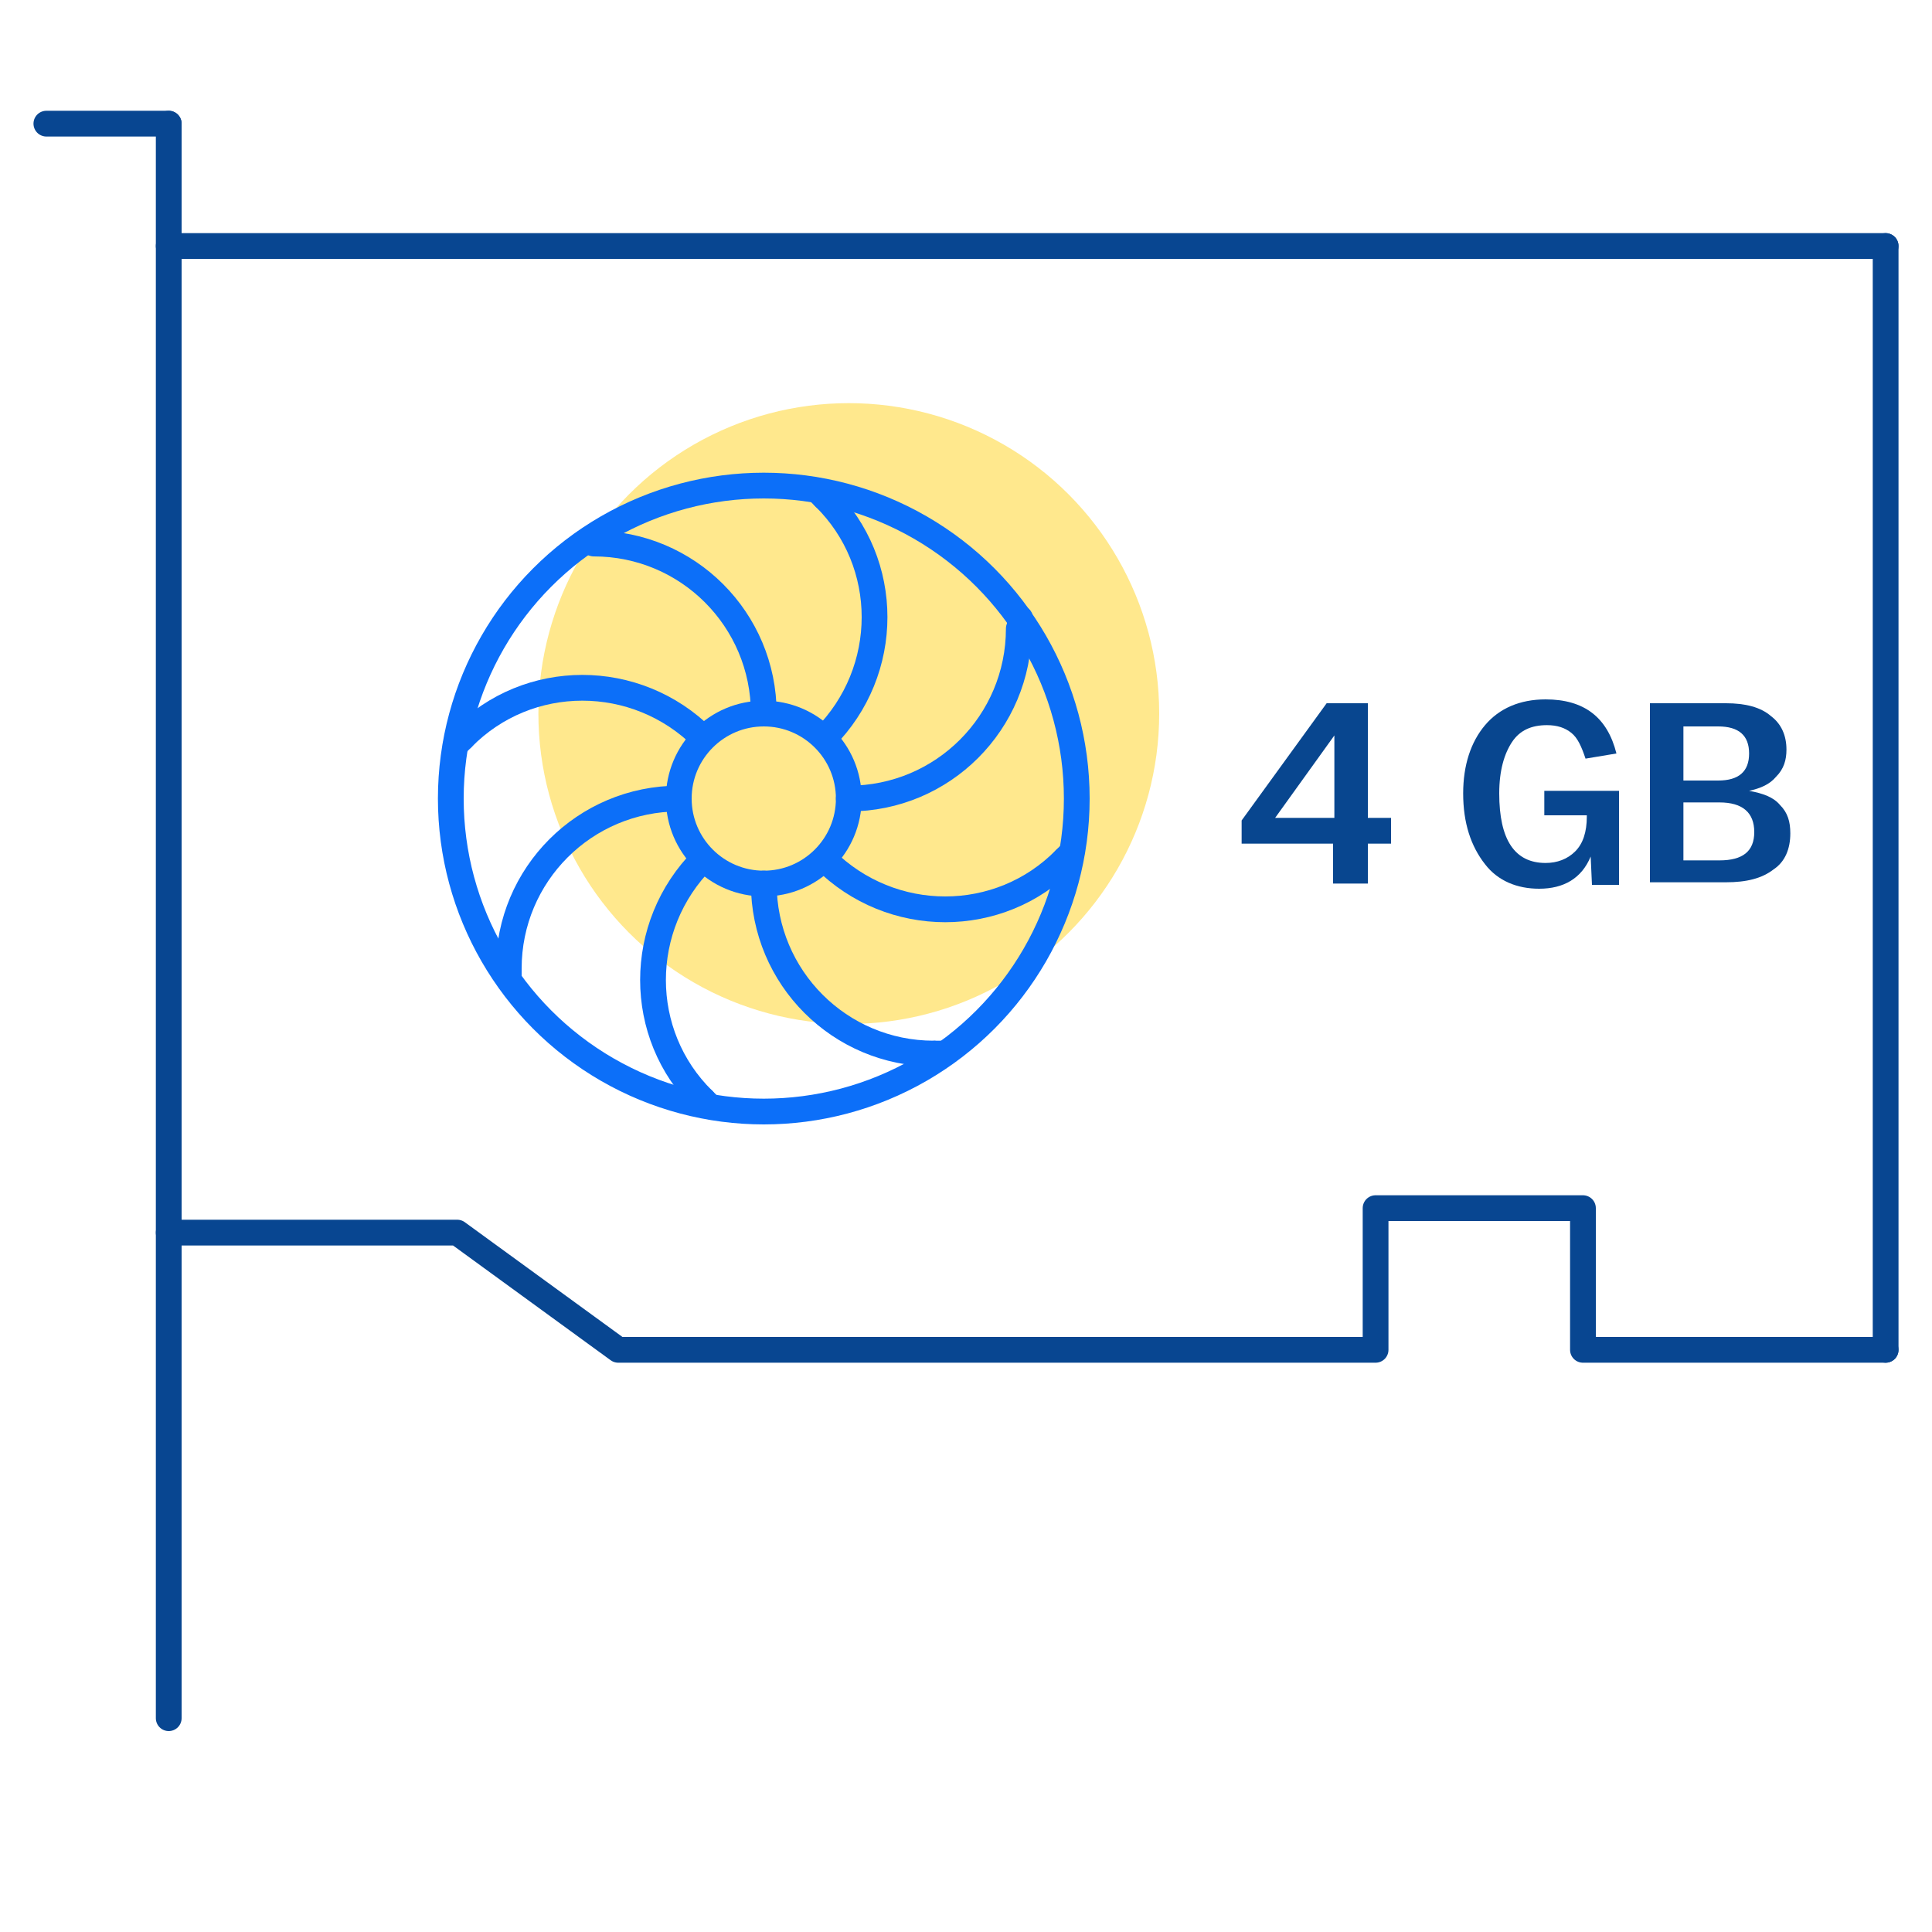 <?xml version="1.0" encoding="utf-8"?>
<!-- Generator: Adobe Illustrator 27.1.1, SVG Export Plug-In . SVG Version: 6.00 Build 0)  -->
<svg version="1.1" id="Warstwa_1" xmlns="http://www.w3.org/2000/svg" xmlns:xlink="http://www.w3.org/1999/xlink" x="0px" y="0px"
	 viewBox="0 0 150 150" style="enable-background:new 0 0 150 150;" xml:space="preserve">
<style type="text/css">
	.st0{opacity:0.6;fill:#FFD941;enable-background:new    ;}
	.st1{fill:none;stroke:#0C6FF9;stroke-width:2;stroke-linecap:round;}
	.st2{fill:#08468F;}
	.st3{fill:none;stroke:#084691;stroke-width:2;stroke-linecap:round;stroke-linejoin:round;}
</style>
<circle class="st0" cx="65.9" cy="55.4" r="24.1"/>
<g>
	<circle class="st1" cx="59.3" cy="62" r="24.3"/>
	<circle class="st1" cx="59.3" cy="62" r="6.6"/>
	<path class="st1" d="M59.3,55.4c0-7.3-5.9-13.2-13.2-13.2"/>
	<path class="st1" d="M59.3,68.6c0,7.3,5.9,13.2,13.2,13.2"/>
	<line class="st1" x1="46.1" y1="42.1" x2="45.4" y2="42.1"/>
	<line class="st1" x1="72.6" y1="81.8" x2="73.3" y2="81.8"/>
	<path class="st1" d="M64,57.3c5.2-5.2,5.2-13.6,0-18.7"/>
	<path class="st1" d="M54.6,66.7c-5.2,5.2-5.2,13.6,0,18.7"/>
	<line class="st1" x1="64" y1="38.6" x2="63.5" y2="38.1"/>
	<line class="st1" x1="54.6" y1="85.4" x2="55.1" y2="85.9"/>
	<path class="st1" d="M65.9,62c7.3,0,13.2-5.9,13.2-13.2"/>
	<path class="st1" d="M52.7,62c-7.3,0-13.2,5.9-13.2,13.2"/>
	<line class="st1" x1="79.2" y1="48.7" x2="79.2" y2="48"/>
	<line class="st1" x1="39.5" y1="75.2" x2="39.5" y2="75.9"/>
	<path class="st1" d="M54.6,57.3c-5.2-5.2-13.6-5.2-18.7,0"/>
	<path class="st1" d="M64,66.7c5.2,5.2,13.6,5.2,18.7,0"/>
	<line class="st1" x1="35.9" y1="57.3" x2="35.4" y2="57.8"/>
	<line class="st1" x1="82.7" y1="66.7" x2="83.2" y2="66.2"/>
</g>
<g>
	<g>
		<path class="st2" d="M103.6,65.5h-7.2v-1.8l6.6-9.1h3.2v8.9h1.8v2h-1.8v3.1h-2.7V65.5z M103.6,63.5v-6.4L99,63.5H103.6z"/>
		<path class="st2" d="M113.6,61.6L113.6,61.6c0-2.2,0.6-4,1.7-5.3c1.1-1.3,2.7-2,4.7-2c3,0,4.8,1.4,5.5,4.2l-2.4,0.4
			c-0.3-0.9-0.6-1.6-1.1-2s-1.1-0.6-1.9-0.6c-1.2,0-2.1,0.4-2.7,1.3c-0.6,0.9-1,2.2-1,4v0c0,3.6,1.2,5.4,3.6,5.4
			c0.9,0,1.7-0.3,2.3-0.9c0.6-0.6,0.9-1.5,0.9-2.7v-0.1h-3.3v-1.9h5.8v7.3h-2.1l-0.1-2.2c-0.7,1.7-2.1,2.5-4,2.5
			c-1.7,0-3.2-0.6-4.2-1.9C114.2,65.7,113.6,63.9,113.6,61.6z"/>
		<path class="st2" d="M128.1,54.6h5.9c1.5,0,2.7,0.3,3.5,1c0.8,0.6,1.2,1.5,1.2,2.6c0,0.8-0.2,1.5-0.8,2.1
			c-0.5,0.6-1.2,0.9-2.1,1.1c1.1,0.2,1.9,0.5,2.4,1.1c0.6,0.6,0.8,1.3,0.8,2.2c0,1.2-0.4,2.2-1.3,2.8c-0.9,0.7-2.1,1-3.7,1h-5.9
			V54.6z M130.7,60.6h2.7c1.6,0,2.4-0.7,2.4-2.1c0-1.4-0.8-2.1-2.4-2.1h-2.7V60.6z M130.7,66.8h2.8c1.8,0,2.7-0.7,2.7-2.2
			c0-1.5-0.9-2.3-2.7-2.3h-2.8V66.8z"/>
	</g>
</g>
<g>
	<line class="st3" x1="13.1" y1="9.6" x2="13.1" y2="133.4"/>
	<line class="st3" x1="3.6" y1="9.6" x2="13.1" y2="9.6"/>
	<line class="st3" x1="13.1" y1="19.1" x2="146.4" y2="19.1"/>
	<polyline class="st3" points="146.4,104.8 122.9,104.8 122.9,93.8 106.8,93.8 106.8,104.8 48,104.8 35.5,95.7 13.1,95.7 	"/>
	<line class="st3" x1="146.4" y1="19.1" x2="146.4" y2="104.8"/>
</g>
</svg>
